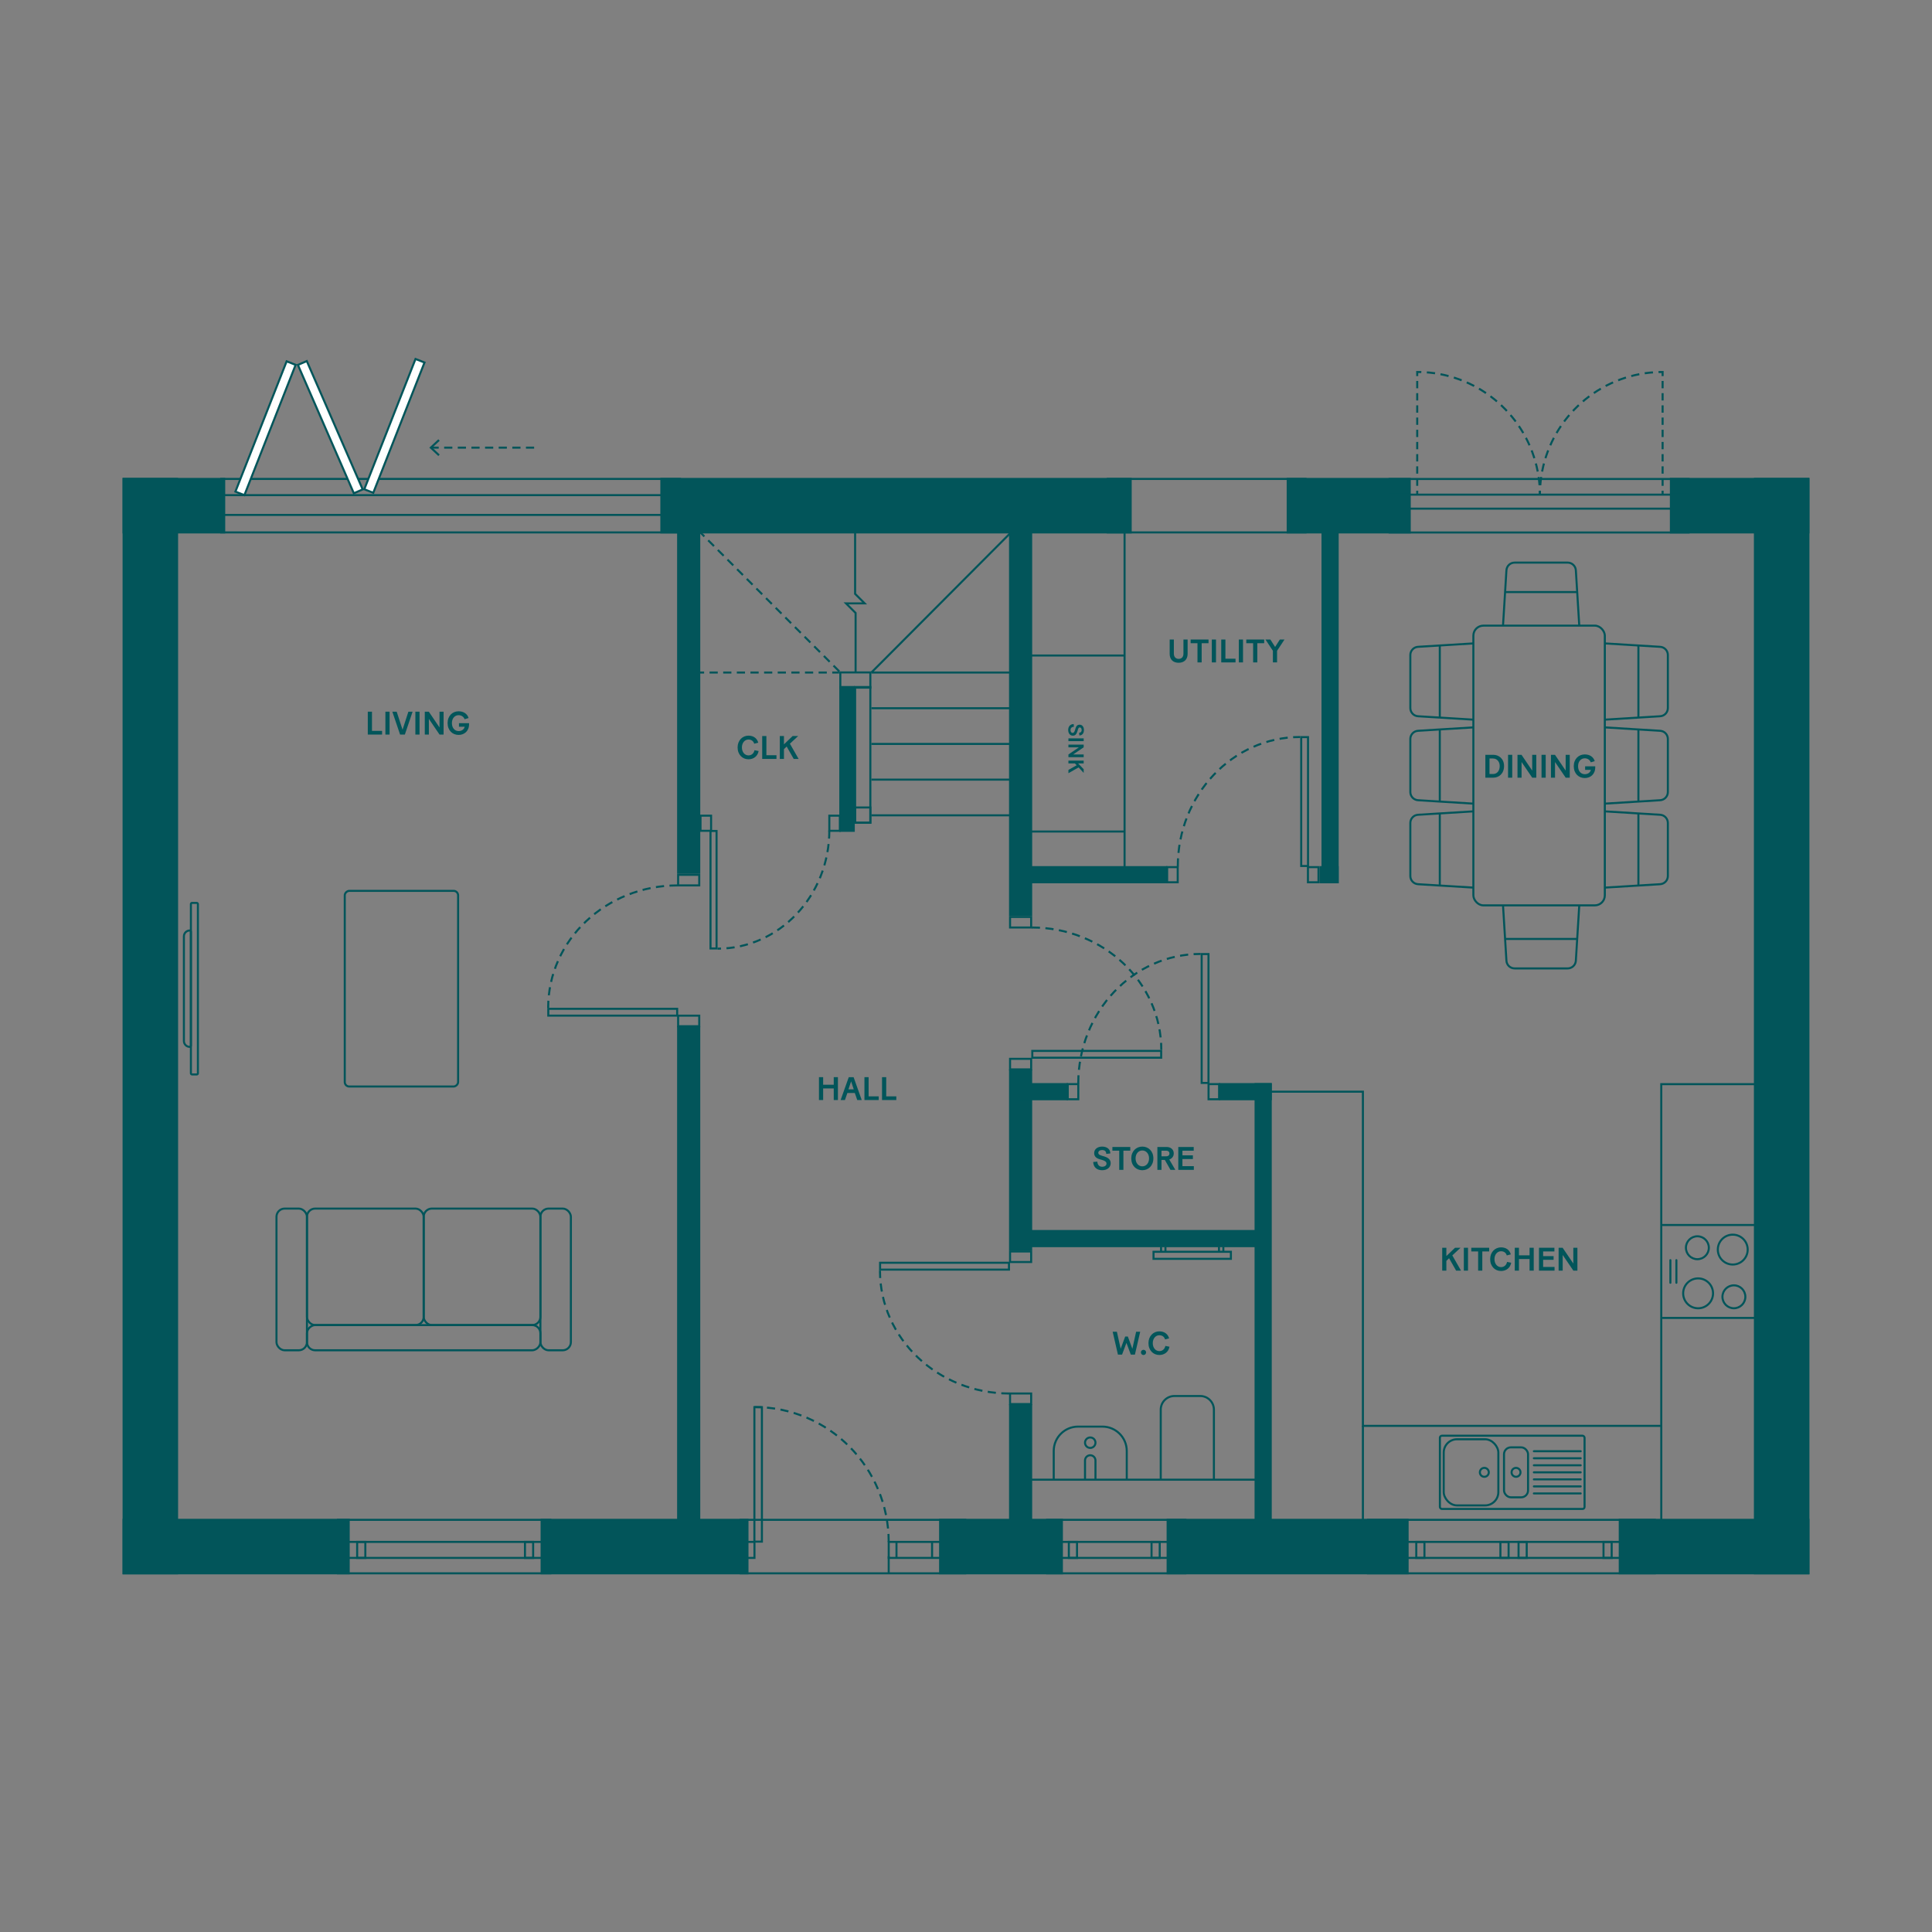 <?xml version="1.0" encoding="UTF-8"?> <svg xmlns="http://www.w3.org/2000/svg" id="Ground_Floor" width="250mm" height="250mm" viewBox="0 0 708.661 708.661"><rect x="0" y="0" width="708.661" height="708.661" fill="#808080" stroke="none"/><defs><style>.cls-1{stroke-dasharray:3.032 2.021;}.cls-1,.cls-2,.cls-3,.cls-4,.cls-5,.cls-6,.cls-7{fill:none;stroke:#02555a;stroke-miterlimit:10;stroke-width:.75px;}.cls-2{stroke-linecap:round;}.cls-3{stroke-dasharray:2.684 1.789 2.684 1.789;}.cls-8{fill:#02555a;}.cls-9{fill:#fff;}.cls-5{stroke-dasharray:3 2 3 2;}.cls-6{stroke-dasharray:3.032 2.021 3.032 2.021;}.cls-7{stroke-dasharray:2.684 1.789;}</style></defs><rect class="cls-8" x="452.428" y="366.198" width="402.177" height="20.371" transform="translate(1029.901 -277.133) rotate(90)"></rect><rect class="cls-8" x="-145.944" y="366.198" width="402.177" height="20.371" transform="translate(431.528 321.239) rotate(90)"></rect><rect class="cls-8" x="44.959" y="175.295" width="37.655" height="20.371" transform="translate(127.573 370.962) rotate(180)"></rect><rect class="cls-8" x="612.514" y="175.295" width="51.189" height="20.371" transform="translate(1276.216 370.962) rotate(180)"></rect><rect class="cls-8" x="471.96" y="175.295" width="45.508" height="20.371" transform="translate(989.427 370.962) rotate(180)"></rect><rect class="cls-8" x="593.755" y="557.101" width="69.947" height="20.371" transform="translate(1257.457 1134.573) rotate(180)"></rect><rect class="cls-8" x="427.915" y="557.101" width="88.774" height="20.371" transform="translate(944.604 1134.573) rotate(180)"></rect><rect class="cls-8" x="344.457" y="557.101" width="45.416" height="20.371" transform="translate(734.331 1134.573) rotate(180)"></rect><rect class="cls-8" x="198.295" y="557.101" width="76.251" height="20.371" transform="translate(472.841 1134.573) rotate(180)"></rect><rect class="cls-8" x="44.959" y="557.101" width="83.316" height="20.371" transform="translate(173.234 1134.573) rotate(180)"></rect><rect class="cls-8" x="242.214" y="175.295" width="172.893" height="20.371" transform="translate(657.322 370.962) rotate(180)"></rect><path class="cls-8" d="M249.022,176.045v18.871H81.523v-18.871h167.499M249.772,175.295H80.773v20.371h168.999s0-20.371,0-20.371h0Z"></path><path class="cls-8" d="M478.488,176.045v18.871h-71.78v-18.871h71.78M479.238,175.295h-73.28v20.371h73.28s0-20.371,0-20.371h0Z"></path><path class="cls-8" d="M248.927,181.994v6.509H81.064v-6.509h167.864M249.677,181.244H80.314v8.009h169.364v-8.009h0Z"></path><path class="cls-8" d="M618.995,176.069v18.871h-108.904v-18.871h108.904M619.745,175.319h-110.404v20.371h110.404v-20.371h0Z"></path><path class="cls-8" d="M618.995,181.813v4.386h-108.904v-4.386h108.904M619.745,181.063h-110.404v5.886h110.404v-5.886h0Z"></path><path class="cls-8" d="M606.641,557.851v18.871h-104.486v-18.871h104.486M607.391,557.101h-105.986v20.371h105.986v-20.371h0Z"></path><path class="cls-8" d="M434.413,557.851v18.871h-49.937v-18.871h49.937M435.163,557.101h-51.437v20.371h51.437v-20.371h0Z"></path><path class="cls-8" d="M353.689,557.851v18.871h-81.612v-18.871h81.612M354.439,557.101h-83.112v20.371h83.112v-20.371h0Z"></path><path class="cls-8" d="M607.47,565.949v5.12h-104.22v-5.12h104.22M608.22,565.199h-105.72v6.62h105.72v-6.62h0Z"></path><path class="cls-8" d="M431.325,565.949v5.12h-46.848v-5.12h46.848M432.075,565.199h-48.348v6.62h48.348v-6.62h0Z"></path><path class="cls-8" d="M356.12,565.949v5.12h-29.76v-5.12h29.76M356.87,565.199h-31.26v6.62h31.26v-6.62h0Z"></path><path class="cls-8" d="M276.365,565.949v5.12h-29.377v-5.12h29.377M277.115,565.199h-30.877v6.62h30.877v-6.62h0Z"></path><path class="cls-8" d="M522.115,565.949v5.12h-2.249v-5.12h2.249M522.865,565.199h-3.749v6.62h3.749v-6.62h0Z"></path><path class="cls-8" d="M425.013,565.949v5.12h-2.249v-5.12h2.249M425.763,565.199h-3.749v6.62h3.749v-6.62h0Z"></path><path class="cls-8" d="M394.675,565.949v5.12h-2.249v-5.12h2.249M395.425,565.199h-3.749v6.62h3.749v-6.62h0Z"></path><path class="cls-8" d="M201.494,557.851v18.871h-77.172v-18.871h77.172M202.244,557.101h-78.672v20.371h78.672v-20.371h0Z"></path><path class="cls-8" d="M201.494,565.949v5.12h-77.172v-5.12h77.172M202.244,565.199h-78.672v6.62h78.672v-6.62h0Z"></path><path class="cls-8" d="M195.183,565.949v5.12h-2.249v-5.12h2.249M195.933,565.199h-3.749v6.62h3.749v-6.62h0Z"></path><path class="cls-8" d="M133.63,565.949v5.12h-2.249v-5.12h2.249M134.38,565.199h-3.749v6.62h3.749v-6.62h0Z"></path><path class="cls-8" d="M590.791,565.949v5.12h-2.249v-5.12h2.249M591.541,565.199h-3.749v6.62h3.749v-6.62h0Z"></path><path class="cls-8" d="M559.628,565.949v5.12h-2.249v-5.12h2.249M560.378,565.199h-3.749v6.62h3.749v-6.62h0Z"></path><path class="cls-8" d="M552.977,565.949v5.12h-2.249v-5.12h2.249M553.727,565.199h-3.749v6.62h3.749v-6.62h0Z"></path><line class="cls-4" x1="328.833" y1="565.593" x2="328.833" y2="571.329"></line><line class="cls-4" x1="341.886" y1="565.593" x2="341.886" y2="571.329"></line><line class="cls-4" x1="325.979" y1="570.831" x2="325.979" y2="577.009"></line><rect class="cls-8" x="159.731" y="464.991" width="185.758" height="8.491" transform="translate(721.846 216.626) rotate(90)"></rect><rect class="cls-8" x="185.294" y="248.957" width="134.631" height="8.491" transform="translate(505.812 .592) rotate(90)"></rect><path class="cls-8" d="M256.105,372.922v3.12h-6.991v-3.12h6.991M256.855,372.172h-8.491v4.62h8.491v-4.62h0Z"></path><path class="cls-8" d="M256.105,321.267v3.12h-6.991v-3.12h6.991M256.855,320.517h-8.491v4.62h8.491v-4.62h0Z"></path><rect class="cls-8" x="302.107" y="259.462" width="144.508" height="8.491" transform="translate(638.068 -110.654) rotate(90)"></rect><rect class="cls-8" x="341.182" y="421.242" width="66.359" height="8.491" transform="translate(799.849 51.126) rotate(90)"></rect><rect class="cls-8" x="349.112" y="536.098" width="50.498" height="8.491" transform="translate(914.705 165.982) rotate(90)"></rect><path class="cls-8" d="M377.857,336.711v3.12h-6.991v-3.12h6.991M378.607,335.961h-8.491v4.62h8.491v-4.62h0Z"></path><path class="cls-8" d="M377.857,388.755v3.12h-6.991v-3.12h6.991M378.607,388.005h-8.491v4.62h8.491v-4.62h0Z"></path><path class="cls-8" d="M377.857,459.417v3.12h-6.991v-3.12h6.991M378.607,458.667h-8.491v4.62h8.491v-4.62h0Z"></path><path class="cls-8" d="M377.857,511.509v3.12h-6.991v-3.12h6.991M378.607,510.759h-8.491v4.62h8.491v-4.62h0Z"></path><rect class="cls-8" x="373.144" y="397.279" width="18.565" height="6.303" transform="translate(764.854 800.86) rotate(-180)"></rect><path class="cls-8" d="M395.144,398.029v4.803h-3.12v-4.803h3.12M395.894,397.279h-4.62v6.303h4.62v-6.303h0Z"></path><rect class="cls-8" x="376.802" y="317.691" width="51.373" height="6.303" transform="translate(804.977 641.684) rotate(-180)"></rect><rect class="cls-8" x="283.954" y="275.534" width="53.484" height="5.681" transform="translate(32.321 589.071) rotate(-90)"></rect><path class="cls-8" d="M431.61,318.441v4.803h-3.12v-4.803h3.12M432.36,317.691h-4.62v6.303h4.62v-6.303h0Z"></path><path class="cls-8" d="M307.691,299.564v4.803h-3.12v-4.803h3.12M308.441,298.814h-4.62v6.303h4.62v-6.303h0Z"></path><path class="cls-8" d="M318.87,252.383v49.008h-4.833v-49.008h4.833M319.62,251.633h-6.333v50.508h6.333v-50.508h0Z"></path><path class="cls-8" d="M260.448,299.564v4.803h-3.12v-4.803h3.12M261.198,298.814h-4.62v6.303h4.62v-6.303h0Z"></path><rect class="cls-8" x="483.998" y="317.691" width="7.032" height="6.303" transform="translate(975.029 641.684) rotate(-180)"></rect><path class="cls-8" d="M483.248,318.441v4.803h-3.12v-4.803h3.12M483.998,317.691h-4.62v6.303h4.62v-6.303h0Z"></path><rect class="cls-8" x="447.107" y="397.279" width="19.374" height="6.303"></rect><path class="cls-8" d="M446.793,398.029v4.803h-3.12v-4.803h3.12M447.543,397.279h-4.62v6.303h4.62v-6.303h0Z"></path><rect class="cls-8" x="382.623" y="474.834" width="161.414" height="6.303" transform="translate(941.316 14.656) rotate(90)"></rect><rect class="cls-8" x="419.357" y="252.32" width="137.044" height="6.303" transform="translate(743.35 -232.407) rotate(90)"></rect><rect class="cls-8" x="375.151" y="451.164" width="91.164" height="6.303"></rect><path class="cls-8" d="M318.87,296.558v4.833h-4.833v-4.833h4.833M319.62,295.808h-6.333v6.333h6.333v-6.333h0Z"></path><path class="cls-8" d="M318.87,247.024v4.833h-10.265v-4.833h10.265M319.62,246.274h-11.765v6.333h11.765v-6.333h0Z"></path><line class="cls-4" x1="319.62" y1="299.061" x2="372.147" y2="299.061"></line><line class="cls-4" x1="319.62" y1="285.967" x2="372.147" y2="285.967"></line><line class="cls-4" x1="319.62" y1="246.686" x2="372.147" y2="246.686"></line><line class="cls-5" x1="255.272" y1="246.686" x2="307.798" y2="246.686"></line><line class="cls-4" x1="319.62" y1="259.78" x2="372.147" y2="259.78"></line><line class="cls-4" x1="319.62" y1="272.873" x2="372.147" y2="272.873"></line><line class="cls-4" x1="319.62" y1="246.686" x2="371.149" y2="194.976"></line><line class="cls-5" x1="307.855" y1="246.274" x2="255.991" y2="194.41"></line><polyline class="cls-4" points="313.836 246.686 313.836 224.836 310.322 221.322 317.153 221.322 313.655 217.825 313.655 194.976"></polyline><path class="cls-4" d="M564.841,181.492c0-.502-.008-1.002-.025-1.5"></path><path class="cls-1" d="M564.706,177.974c-.105-1.356-.269-2.696-.491-4.016"></path><path class="cls-6" d="M564.036,172.964c-3.829-20-20.873-35.301-41.685-36.448"></path><path class="cls-4" d="M521.337,136.472c-.498-.016-.998-.025-1.5-.025v1.5"></path><line class="cls-7" x1="519.837" y1="139.736" x2="519.837" y2="143.315"></line><line class="cls-3" x1="519.837" y1="144.209" x2="519.837" y2="179.098"></line><line class="cls-4" x1="519.837" y1="179.992" x2="519.837" y2="181.492"></line><path class="cls-4" d="M564.841,181.492c0-.502.008-1.002.025-1.5"></path><path class="cls-1" d="M564.976,177.974c.105-1.356.269-2.696.491-4.016"></path><path class="cls-6" d="M565.647,172.964c3.829-20,20.873-35.301,41.685-36.448"></path><path class="cls-4" d="M608.346,136.472c.498-.016.998-.025,1.5-.025v1.5"></path><line class="cls-7" x1="609.846" y1="139.736" x2="609.846" y2="143.315"></line><line class="cls-3" x1="609.846" y1="144.209" x2="609.846" y2="179.098"></line><line class="cls-4" x1="609.846" y1="179.992" x2="609.846" y2="181.492"></line><rect class="cls-9" x="71.72" y="155.306" width="51.347" height="3.54" transform="translate(-84.427 190.238) rotate(-68.536)"></rect><path class="cls-8" d="M105.352,133.021l2.596,1.021-18.514,47.089-2.596-1.021,18.514-47.089M104.928,132.048l-19.063,48.485,3.992,1.57,19.063-48.485-3.992-1.57h0Z"></path><rect class="cls-9" x="118.991" y="154.447" width="51.348" height="3.539" transform="translate(-53.652 233.688) rotate(-68.536)"></rect><path class="cls-8" d="M152.624,132.162l2.596,1.021-18.514,47.089-2.596-1.021,18.514-47.089M152.2,131.189l-19.063,48.485,3.993,1.57,19.063-48.485-3.993-1.57h0Z"></path><rect class="cls-9" x="119.386" y="131.01" width="3.54" height="51.348" transform="translate(-52.487 61.411) rotate(-23.535)"></rect><path class="cls-8" d="M112.332,132.932l20.205,46.388-2.558,1.114-20.205-46.388,2.558-1.114M112.72,131.945l-3.933,1.713,20.804,47.763,3.933-1.713-20.804-47.763h0Z"></path><line class="cls-5" x1="195.918" y1="164.197" x2="158.286" y2="164.197"></line><polygon class="cls-8" points="160.771 161.129 161.283 161.679 158.574 164.196 161.283 166.714 160.771 167.263 157.473 164.196 160.771 161.129"></polygon><path class="cls-8" d="M262.459,305.174v42.348h-1.468v-42.348h1.468M263.209,304.424h-2.968v43.848h2.968v-43.848h0Z"></path><path class="cls-5" d="M304.198,304.598c0,23.953-18.352,43.371-40.989,43.371"></path><path class="cls-8" d="M248.009,370.409v1.75h-46.523v-1.75h46.523M248.759,369.659h-48.023v3.25h48.023v-3.25h0Z"></path><path class="cls-5" d="M248.569,324.767c-26.234,0-47.5,20.099-47.5,44.892"></path><path class="cls-8" d="M279.093,516.517v48.584h-2.004v-48.584h2.004M279.843,515.767h-3.504v50.084h3.504v-50.084h0Z"></path><path class="cls-5" d="M325.979,565.653c0-27.36-22.035-49.54-49.216-49.54"></path><path class="cls-8" d="M425.548,385.847v1.75h-46.523v-1.75h46.523M426.298,385.097h-48.023v3.25h48.023v-3.25h0Z"></path><path class="cls-5" d="M378.465,340.206c26.234,0,47.5,20.099,47.5,44.892"></path><path class="cls-8" d="M442.9,350.326v46.523h-1.75v-46.523h1.75M443.65,349.576h-3.25v48.023h3.25v-48.023h0Z"></path><path class="cls-5" d="M395.508,397.409c0-26.234,20.099-47.5,44.892-47.5"></path><path class="cls-8" d="M479.408,270.752v46.523h-1.75v-46.523h1.75M480.158,270.002h-3.25v48.023h3.25v-48.023h0Z"></path><path class="cls-5" d="M432.016,317.834c0-26.234,20.099-47.5,44.892-47.5"></path><path class="cls-8" d="M369.717,463.56v1.763h-46.523v-1.763h46.523M370.467,462.81h-48.023v3.263h48.023v-3.263h0Z"></path><path class="cls-5" d="M370.277,511.139c-26.234,0-47.5-20.177-47.5-45.067"></path><rect class="cls-4" x="540.433" y="229.487" width="48.22" height="102.605" rx="3.674" ry="3.674" transform="translate(1129.086 561.578) rotate(-180)"></rect><path class="cls-4" d="M579.276,332.092l-1.248,20.239c-.067,1.61-1.391,2.881-3.002,2.881h-19.467c-1.611,0-2.936-1.271-3.002-2.881l-1.248-20.239"></path><line class="cls-4" x1="578.516" y1="344.408" x2="552.068" y2="344.408"></line><path class="cls-4" d="M551.308,229.487l1.248-20.239c.067-1.61,1.391-2.881,3.002-2.881h19.467c1.611,0,2.936,1.271,3.002,2.881l1.248,20.239"></path><line class="cls-4" x1="552.068" y1="217.17" x2="578.516" y2="217.17"></line><path class="cls-4" d="M540.433,325.576l-20.239-1.248c-1.61-.067-2.881-1.391-2.881-3.002v-19.467c0-1.611,1.271-2.936,2.881-3.002l20.239-1.248"></path><line class="cls-4" x1="528.117" y1="324.816" x2="528.117" y2="298.368"></line><path class="cls-4" d="M540.433,263.971l-20.239-1.248c-1.61-.067-2.881-1.391-2.881-3.002v-19.467c0-1.611,1.271-2.936,2.881-3.002l20.239-1.248"></path><line class="cls-4" x1="528.117" y1="263.211" x2="528.117" y2="236.762"></line><path class="cls-4" d="M540.433,294.773l-20.239-1.248c-1.61-.067-2.881-1.391-2.881-3.002v-19.467c0-1.611,1.271-2.936,2.881-3.002l20.239-1.248"></path><line class="cls-4" x1="528.117" y1="294.014" x2="528.117" y2="267.565"></line><path class="cls-4" d="M588.653,325.576l20.239-1.248c1.61-.067,2.881-1.391,2.881-3.002v-19.467c0-1.611-1.271-2.936-2.881-3.002l-20.239-1.248"></path><line class="cls-4" x1="600.969" y1="324.816" x2="600.969" y2="298.368"></line><path class="cls-4" d="M588.653,263.971l20.239-1.248c1.61-.067,2.881-1.391,2.881-3.002v-19.467c0-1.611-1.271-2.936-2.881-3.002l-20.239-1.248"></path><line class="cls-4" x1="600.969" y1="263.211" x2="600.969" y2="236.762"></line><path class="cls-4" d="M588.653,294.773l20.239-1.248c1.61-.067,2.881-1.391,2.881-3.002v-19.467c0-1.611-1.271-2.936-2.881-3.002l-20.239-1.248"></path><line class="cls-4" x1="600.969" y1="294.014" x2="600.969" y2="267.565"></line><rect class="cls-4" x="198.221" y="443.311" width="11.178" height="51.98" rx="3" ry="3"></rect><rect class="cls-4" x="150.782" y="447.852" width="9.247" height="85.63" rx="3" ry="3" transform="translate(646.073 335.261) rotate(90)"></rect><rect class="cls-4" x="101.412" y="443.311" width="11.178" height="51.98" rx="3" ry="3"></rect><rect class="cls-4" x="155.406" y="443.311" width="42.815" height="42.733" rx="3" ry="3"></rect><rect class="cls-4" x="112.591" y="443.311" width="42.815" height="42.733" rx="3" ry="3"></rect><rect class="cls-4" x="111.359" y="341.865" width="71.771" height="41.574" rx="1.649" ry="1.649" transform="translate(-215.407 509.896) rotate(-90)"></rect><line class="cls-4" x1="461.395" y1="542.75" x2="377.873" y2="542.75"></line><path class="cls-4" d="M425.763,542.773v-25.711c0-2.761,2.239-5,5-5h9.498c2.761,0,5,2.239,5,5v25.711"></path><polyline class="cls-4" points="464.8 400.43 499.915 400.43 499.915 523.009 609.355 523.009 609.355 397.669 648.822 397.669"></polyline><line class="cls-4" x1="499.915" y1="523.009" x2="499.915" y2="560.597"></line><line class="cls-4" x1="609.36" y1="523.009" x2="609.36" y2="560.597"></line><line class="cls-4" x1="412.495" y1="193.355" x2="412.495" y2="320.517"></line><line class="cls-4" x1="412.495" y1="305.003" x2="373.501" y2="305.003"></line><line class="cls-4" x1="412.495" y1="240.443" x2="373.501" y2="240.443"></line><rect class="cls-4" x="423.115" y="459.149" width="28.38" height="2.599" transform="translate(874.611 920.898) rotate(180)"></rect><line class="cls-4" x1="448.728" y1="457.298" x2="448.728" y2="459.149"></line><line class="cls-4" x1="447.124" y1="459.149" x2="447.124" y2="457.298"></line><line class="cls-4" x1="427.486" y1="457.298" x2="427.486" y2="459.149"></line><line class="cls-4" x1="425.882" y1="459.149" x2="425.882" y2="457.298"></line><line class="cls-4" x1="609.742" y1="449.333" x2="646.1" y2="449.333"></line><line class="cls-4" x1="609.742" y1="483.418" x2="646.1" y2="483.418"></line><circle class="cls-4" cx="622.868" cy="474.397" r="5.48"></circle><circle class="cls-4" cx="635.577" cy="458.354" r="5.48"></circle><circle class="cls-4" cx="622.602" cy="457.673" r="4.202"></circle><circle class="cls-4" cx="635.997" cy="475.667" r="4.202"></circle><line class="cls-2" x1="614.904" y1="470.524" x2="614.904" y2="462.227"></line><line class="cls-2" x1="612.699" y1="470.524" x2="612.699" y2="462.227"></line><rect class="cls-4" x="529.556" y="527.921" width="20.04" height="24.268" rx="4.885" ry="4.885" transform="translate(1079.153 1080.11) rotate(180)"></rect><rect class="cls-4" x="551.674" y="530.891" width="8.817" height="18.328" rx="2.525" ry="2.525" transform="translate(1112.166 1080.11) rotate(180)"></rect><rect class="cls-4" x="528.154" y="526.625" width="53.066" height="26.859" rx=".733" ry=".733" transform="translate(1109.375 1080.11) rotate(180)"></rect><line class="cls-2" x1="579.795" y1="547.797" x2="562.626" y2="547.797"></line><line class="cls-2" x1="579.795" y1="545.216" x2="562.626" y2="545.216"></line><line class="cls-2" x1="579.795" y1="542.636" x2="562.626" y2="542.636"></line><line class="cls-2" x1="579.795" y1="540.055" x2="562.626" y2="540.055"></line><line class="cls-2" x1="579.795" y1="537.474" x2="562.626" y2="537.474"></line><line class="cls-2" x1="579.795" y1="534.894" x2="562.626" y2="534.894"></line><line class="cls-2" x1="579.795" y1="532.313" x2="562.626" y2="532.313"></line><circle class="cls-4" cx="556.083" cy="540.055" r="1.637"></circle><circle class="cls-4" cx="544.454" cy="540.055" r="1.637"></circle><path class="cls-4" d="M413.297,542.75v-10.534c0-4.934-4-8.934-8.934-8.934h-8.92c-4.934,0-8.934,4-8.934,8.934v10.534"></path><path class="cls-4" d="M401.82,542.75v-7.043c0-1.058-.858-1.917-1.917-1.917h0c-1.058,0-1.917.858-1.917,1.917v7.043"></path><circle class="cls-4" cx="399.903" cy="529.182" r="1.917"></circle><rect class="cls-4" x="70.023" y="331.189" width="2.567" height="62.925" rx=".413" ry=".413"></rect><path class="cls-4" d="M69.61,341.306h0c.228,0,.413.185.413.413v41.864c0,.228-.185.413-.413.413h0c-1.189,0-2.154-.965-2.154-2.154v-38.383c0-1.189.965-2.154,2.154-2.154Z"></path><path class="cls-8" d="M544.831,276.863h2.902c2.062,0,3.958,1.451,3.958,4.114,0,2.794-1.884,4.281-3.958,4.281h-2.902v-8.396ZM550.095,280.978c0-1.68-1.079-2.759-2.446-2.759h-1.296v5.685h1.332c1.379,0,2.41-1.103,2.41-2.926Z"></path><path class="cls-8" d="M553.158,276.863h1.535v8.396h-1.535v-8.396Z"></path><path class="cls-8" d="M556.614,276.863h1.476l3.922,5.781v-5.781h1.499v8.396h-1.487l-3.91-5.745v5.745h-1.499v-8.396Z"></path><path class="cls-8" d="M565.434,276.863h1.535v8.396h-1.535v-8.396Z"></path><path class="cls-8" d="M568.89,276.863h1.475l3.922,5.781v-5.781h1.499v8.396h-1.486l-3.91-5.745v5.745h-1.499v-8.396Z"></path><path class="cls-8" d="M577.255,281.037c0-2.627,1.786-4.317,4.029-4.317,1.763,0,3.179.852,3.67,2.471l-1.463.443c-.24-.756-1.031-1.487-2.207-1.487-1.403,0-2.446,1.176-2.446,2.891,0,1.787,1.043,2.938,2.458,2.938,1.151,0,2.003-.611,2.231-1.583h-2.1v-1.308h3.706v.372c0,2.591-1.81,3.934-3.838,3.934-2.242,0-4.041-1.655-4.041-4.354Z"></path><path class="cls-8" d="M429.039,239.818v-5.241h1.535v5.182c0,1.199.695,1.919,1.763,1.919s1.751-.708,1.751-1.907v-5.193h1.535v5.229c0,2.147-1.319,3.298-3.298,3.298-1.955,0-3.286-1.115-3.286-3.286Z"></path><path class="cls-8" d="M439.238,235.932h-2.507v-1.355h6.561v1.355h-2.519v7.04h-1.535v-7.04Z"></path><path class="cls-8" d="M444.495,234.577h1.535v8.396h-1.535v-8.396Z"></path><path class="cls-8" d="M447.951,234.577h1.535v7.04h3.706v1.355h-5.241v-8.396Z"></path><path class="cls-8" d="M454.406,234.577h1.535v8.396h-1.535v-8.396Z"></path><path class="cls-8" d="M459.649,235.932h-2.507v-1.355h6.561v1.355h-2.519v7.04h-1.535v-7.04Z"></path><path class="cls-8" d="M466.897,238.703l-2.723-4.126h1.8l1.738,2.723,1.739-2.723h1.703l-2.723,4.138v4.258h-1.535v-4.269Z"></path><path class="cls-8" d="M393.826,265.575l.088,1.007c-.008,0-.023,0-.064.008-.8.056-1.191.56-1.191,1.191,0,.568.28,1.047.775,1.047.456,0,.696-.399.912-1.127l.151-.536c.288-.976.792-1.351,1.512-1.351.927,0,1.583.784,1.583,1.951,0,1.176-.64,1.983-1.6,1.991h-.08l-.103-.992h.064c.616-.016.88-.456.88-1,0-.567-.288-.943-.688-.943-.336,0-.504.208-.712.879l-.168.576c-.327,1.072-.839,1.575-1.663,1.575-1.016,0-1.711-.856-1.711-2.079,0-1.2.624-2.127,2.015-2.199Z"></path><path class="cls-8" d="M397.496,270.83v1.023h-5.597v-1.023h5.597Z"></path><path class="cls-8" d="M397.496,273.134v.983l-3.853,2.615h3.853v1h-5.597v-.992l3.83-2.606h-3.83v-1h5.597Z"></path><path class="cls-8" d="M397.496,279.014v1.016h-2.03l2.03,2.119v1.351l-1.87-2.015-3.727,2.127v-1.2l3.03-1.719-.64-.664h-2.391v-1.016h5.597Z"></path><path class="cls-8" d="M305.816,399.241h-3.886v4.258h-1.535v-8.396h1.535v2.782h3.886v-2.782h1.535v8.396h-1.535v-4.258Z"></path><path class="cls-8" d="M311.326,395.104h1.774l2.986,8.396h-1.643l-.899-2.591h-2.723l-.899,2.591h-1.583l2.986-8.396ZM313.148,399.566l-.947-2.891h-.023l-.96,2.891h1.931Z"></path><path class="cls-8" d="M317.075,395.104h1.535v7.04h3.706v1.355h-5.241v-8.396Z"></path><path class="cls-8" d="M323.531,395.104h1.535v7.04h3.706v1.355h-5.241v-8.396Z"></path><path class="cls-8" d="M400.983,426.22l1.512-.132c0,.012,0,.036.012.096.084,1.199.84,1.787,1.787,1.787.852,0,1.571-.42,1.571-1.163,0-.684-.6-1.043-1.691-1.367l-.804-.228c-1.463-.433-2.026-1.188-2.026-2.268,0-1.391,1.175-2.374,2.927-2.374,1.763,0,2.974.959,2.986,2.398v.12l-1.487.155v-.096c-.024-.923-.684-1.319-1.499-1.319-.852,0-1.416.432-1.416,1.031,0,.504.312.756,1.319,1.068l.864.251c1.606.492,2.362,1.26,2.362,2.495,0,1.523-1.283,2.566-3.118,2.566-1.799,0-3.19-.935-3.299-3.022Z"></path><path class="cls-8" d="M410.534,422.07h-2.507v-1.355h6.561v1.355h-2.519v7.04h-1.535v-7.04Z"></path><path class="cls-8" d="M414.952,424.889c0-2.614,1.799-4.317,4.054-4.317,2.267,0,4.054,1.69,4.054,4.317,0,2.698-1.835,4.354-4.054,4.354-2.231,0-4.054-1.643-4.054-4.354ZM421.476,424.889c0-1.679-1.056-2.891-2.471-2.891-1.428,0-2.471,1.199-2.471,2.891,0,1.751,1.067,2.927,2.471,2.927,1.415,0,2.471-1.164,2.471-2.927Z"></path><path class="cls-8" d="M424.527,420.715h3.418c1.451,0,2.591.899,2.591,2.339,0,.659-.192,1.188-.66,1.667-.264.276-.611.468-.983.588l2.219,3.802h-1.774l-2.075-3.646h-1.224v3.646h-1.511v-8.396ZM427.825,424.133c.66,0,1.128-.371,1.128-1.055,0-.624-.504-1.008-1.151-1.008h-1.764v2.062h1.787Z"></path><path class="cls-8" d="M432.195,420.715h5.661v1.355h-4.139v1.715h3.838v1.355h-3.838v2.614h4.186v1.355h-5.709v-8.396Z"></path><path class="cls-8" d="M270.553,274.153c0-2.603,1.81-4.317,3.981-4.317,1.823,0,3.13.923,3.598,2.578l-1.487.384c-.228-.804-.875-1.535-2.11-1.535-1.367,0-2.398,1.212-2.398,2.891,0,1.751,1.043,2.927,2.41,2.927,1.247,0,2.003-.876,2.207-1.907l1.511.3c-.335,1.919-1.858,3.034-3.729,3.034-2.183,0-3.981-1.667-3.981-4.354Z"></path><path class="cls-8" d="M279.577,269.979h1.535v7.04h3.706v1.355h-5.241v-8.396Z"></path><path class="cls-8" d="M286.033,269.979h1.522v3.047l3.179-3.047h2.027l-3.022,2.807,3.189,5.589h-1.799l-2.578-4.546-.996.96v3.586h-1.522v-8.396Z"></path><path class="cls-8" d="M134.908,261.045h1.535v7.04h3.706v1.355h-5.241v-8.396Z"></path><path class="cls-8" d="M141.364,261.045h1.535v8.396h-1.535v-8.396Z"></path><path class="cls-8" d="M143.908,261.045h1.595l2.135,6.549h.036l.18-.552,1.943-5.997h1.547l-2.843,8.396h-1.751l-2.842-8.396Z"></path><path class="cls-8" d="M152.356,261.045h1.535v8.396h-1.535v-8.396Z"></path><path class="cls-8" d="M155.812,261.045h1.475l3.922,5.781v-5.781h1.499v8.396h-1.487l-3.91-5.745v5.745h-1.499v-8.396Z"></path><path class="cls-8" d="M164.176,265.219c0-2.627,1.787-4.317,4.03-4.317,1.763,0,3.178.852,3.67,2.471l-1.463.443c-.24-.756-1.031-1.487-2.207-1.487-1.403,0-2.447,1.176-2.447,2.891,0,1.787,1.044,2.938,2.458,2.938,1.151,0,2.003-.611,2.231-1.583h-2.099v-1.308h3.706v.372c0,2.591-1.811,3.934-3.838,3.934-2.243,0-4.042-1.655-4.042-4.354Z"></path><path class="cls-8" d="M529.005,457.677h1.522v3.047l3.179-3.047h2.027l-3.022,2.807,3.189,5.589h-1.799l-2.578-4.546-.996.96v3.586h-1.522v-8.396Z"></path><path class="cls-8" d="M536.936,457.677h1.535v8.396h-1.535v-8.396Z"></path><path class="cls-8" d="M542.179,459.033h-2.507v-1.355h6.561v1.355h-2.519v7.04h-1.535v-7.04Z"></path><path class="cls-8" d="M546.596,461.851c0-2.603,1.812-4.317,3.981-4.317,1.823,0,3.131.923,3.599,2.578l-1.487.384c-.228-.804-.876-1.535-2.111-1.535-1.367,0-2.398,1.212-2.398,2.891,0,1.751,1.044,2.927,2.411,2.927,1.247,0,2.003-.876,2.206-1.907l1.512.3c-.336,1.919-1.859,3.034-3.731,3.034-2.183,0-3.981-1.667-3.981-4.354Z"></path><path class="cls-8" d="M561.041,461.815h-3.886v4.258h-1.535v-8.396h1.535v2.782h3.886v-2.782h1.535v8.396h-1.535v-4.258Z"></path><path class="cls-8" d="M564.5,457.677h5.661v1.355h-4.138v1.715h3.838v1.355h-3.838v2.614h4.186v1.355h-5.709v-8.396Z"></path><path class="cls-8" d="M571.7,457.677h1.475l3.922,5.781v-5.781h1.499v8.396h-1.486l-3.91-5.745v5.745h-1.499v-8.396Z"></path><path class="cls-8" d="M408.129,488.486h1.547l1.391,6.236,1.655-4.485h.972l1.655,4.51,1.379-6.261h1.499l-1.942,8.396h-1.499l-1.607-4.306-1.607,4.306h-1.511l-1.931-8.396Z"></path><path class="cls-8" d="M418.484,496.055c0-.516.42-.948.959-.948.528,0,.947.433.947.948,0,.527-.419.971-.947.971-.539,0-.959-.443-.959-.971Z"></path><path class="cls-8" d="M421.257,492.66c0-2.603,1.81-4.317,3.981-4.317,1.823,0,3.13.923,3.598,2.578l-1.487.384c-.228-.804-.875-1.535-2.11-1.535-1.367,0-2.398,1.212-2.398,2.891,0,1.751,1.043,2.927,2.41,2.927,1.247,0,2.003-.876,2.207-1.907l1.511.3c-.335,1.919-1.858,3.034-3.729,3.034-2.183,0-3.981-1.667-3.981-4.354Z"></path></svg> 